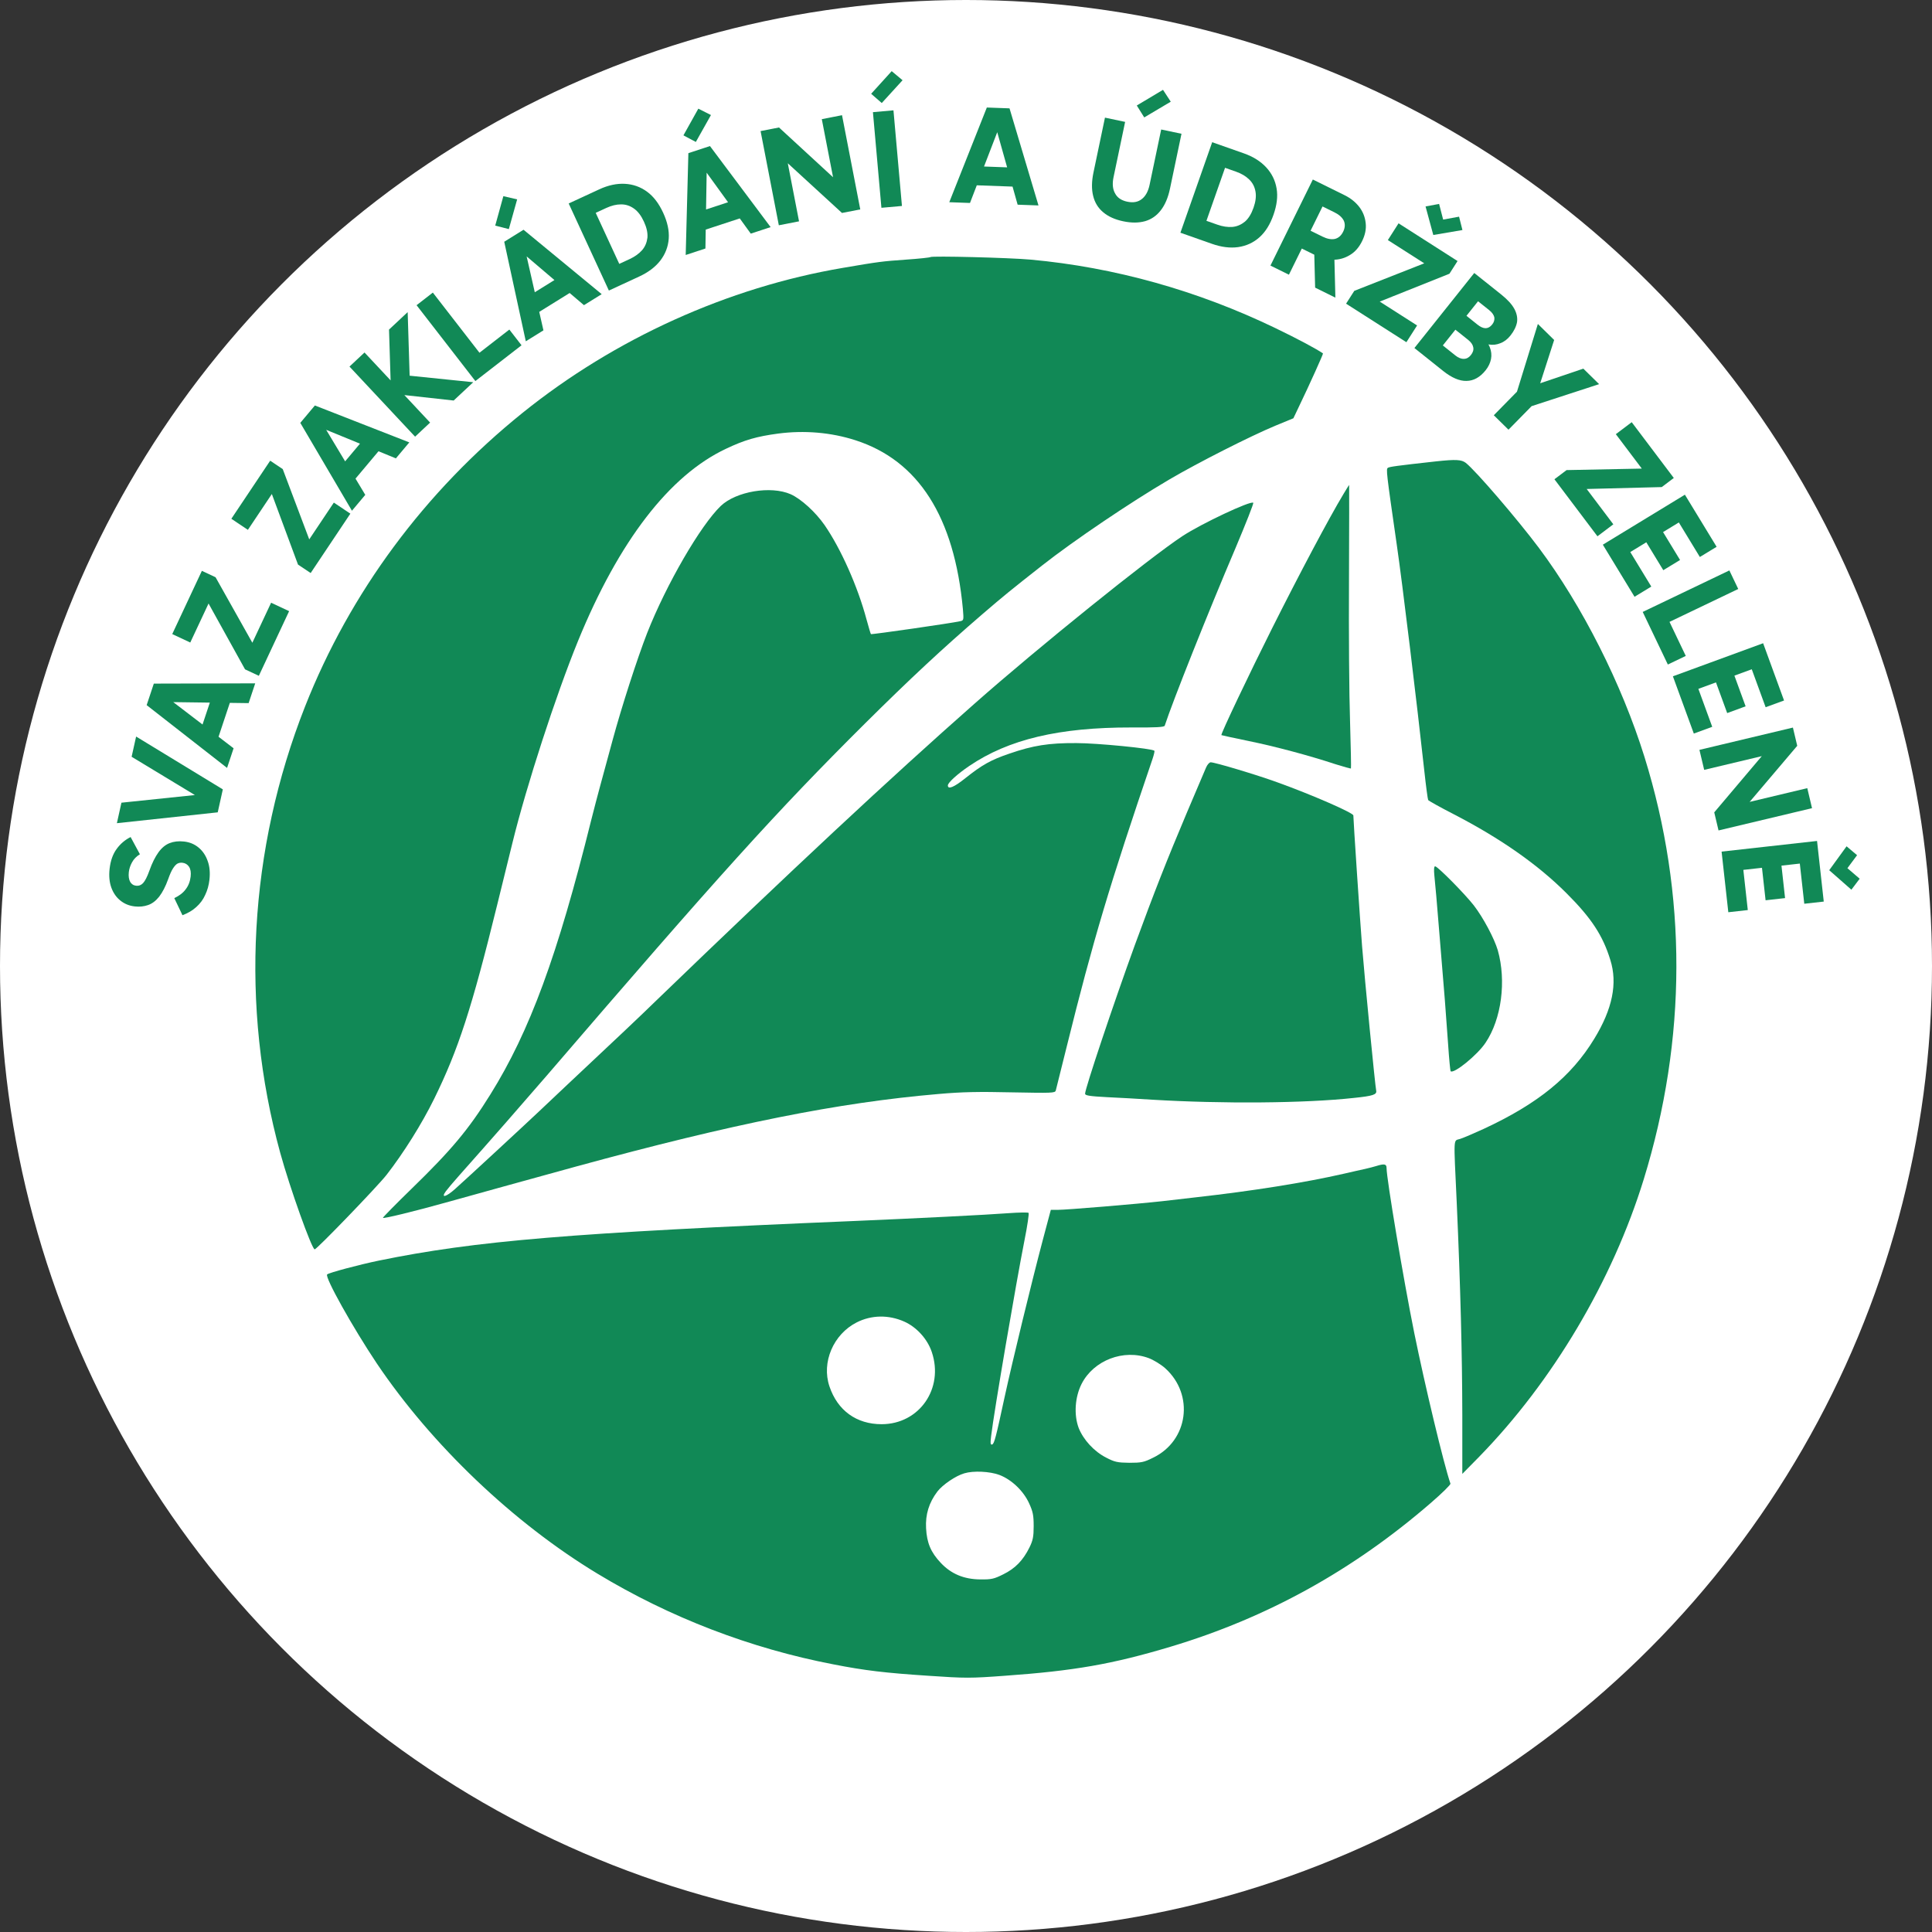 <svg xmlns="http://www.w3.org/2000/svg" width="110" height="110" viewBox="0 0 110 110" fill="none"><rect x="0" y="0" width="110" height="110" fill="#333333" stroke="none"/><circle cx="55" cy="55" r="55" fill="white"></circle><path d="M52.975 14.637C52.949 14.663 52.324 14.731 51.58 14.782C50.245 14.876 50.023 14.902 47.986 15.252C41.44 16.363 35.005 19.277 29.751 23.507C24.18 27.994 19.928 33.737 17.369 40.223C14.16 48.367 13.664 57.297 15.957 65.646C16.505 67.637 17.754 71.133 17.917 71.133C18.037 71.133 21.468 67.578 22.007 66.894C22.983 65.638 24.018 63.988 24.72 62.561C26.097 59.758 26.859 57.408 28.305 51.529C28.587 50.392 28.981 48.794 29.178 47.982C29.982 44.709 31.651 39.582 32.909 36.497C35.236 30.805 38.12 27.062 41.337 25.55C42.398 25.046 43.091 24.849 44.298 24.687C45.795 24.49 47.31 24.618 48.696 25.063C52.29 26.216 54.335 29.421 54.823 34.677C54.874 35.3 54.874 35.326 54.669 35.369C54.19 35.48 49.62 36.138 49.586 36.104C49.569 36.087 49.458 35.711 49.338 35.275C48.833 33.386 47.875 31.241 46.951 29.9C46.429 29.148 45.607 28.404 45.017 28.139C43.887 27.643 41.91 27.977 41.038 28.806C39.883 29.917 37.94 33.267 36.845 36.044C36.28 37.497 35.399 40.223 34.877 42.146C34.603 43.163 34.278 44.35 34.158 44.795C34.038 45.239 33.807 46.111 33.653 46.726C31.745 54.409 30.162 58.716 27.92 62.313C26.679 64.313 25.686 65.492 23.453 67.663C22.538 68.552 21.802 69.304 21.802 69.338C21.793 69.406 23.564 68.979 25.575 68.415C26.602 68.124 30.17 67.142 32.806 66.415C41.757 63.971 47.738 62.775 53.428 62.288C54.78 62.168 55.73 62.151 57.621 62.194C59.88 62.236 60.068 62.236 60.111 62.091C60.128 62.006 60.419 60.869 60.744 59.553C62.233 53.545 63.166 50.418 65.622 43.205C65.699 42.974 65.75 42.761 65.725 42.744C65.605 42.616 62.464 42.308 61.283 42.308C59.709 42.299 58.811 42.445 57.476 42.906C56.415 43.265 55.918 43.547 54.96 44.308C54.31 44.829 53.967 44.966 53.967 44.718C53.967 44.564 54.498 44.077 55.191 43.607C57.424 42.094 60.3 41.411 64.415 41.419C65.81 41.428 66.289 41.402 66.315 41.317C66.76 39.949 68.788 34.856 70.337 31.224C70.927 29.823 71.389 28.66 71.355 28.626C71.218 28.489 68.403 29.814 67.325 30.523C65.451 31.754 59.076 36.89 55.499 40.052C50.664 44.316 45.068 49.538 37.384 56.947C36.349 57.955 35.296 58.946 32.31 61.749C31.839 62.194 31.129 62.86 30.735 63.236C29.914 64.014 26.542 67.133 25.909 67.697C25.404 68.15 25.087 68.236 25.378 67.834C25.481 67.697 25.806 67.304 26.114 66.962C28.177 64.638 29.537 63.083 31.103 61.271C41.012 49.743 44.187 46.23 49.235 41.206C51.819 38.642 53.625 36.958 55.935 34.967C57.168 33.907 57.57 33.583 59.341 32.19C61.147 30.771 64.373 28.592 66.589 27.293C68.232 26.328 71.21 24.823 72.604 24.242L73.64 23.815L73.965 23.131C74.538 21.944 75.351 20.14 75.326 20.123C74.975 19.875 73.854 19.277 72.63 18.688C68.189 16.543 63.457 15.218 58.682 14.782C57.476 14.671 53.043 14.56 52.975 14.637Z" fill="#118956"></path><path d="M81.769 26.268C79.527 26.515 79.116 26.575 79.022 26.635C78.911 26.703 78.928 26.866 79.527 31.019C79.835 33.121 80.682 40.103 81.093 43.88C81.187 44.752 81.29 45.513 81.315 45.555C81.35 45.598 82 45.965 82.77 46.359C85.448 47.743 87.562 49.23 89.188 50.854C90.608 52.272 91.259 53.264 91.686 54.657C92.106 55.99 91.806 57.451 90.771 59.143C89.462 61.297 87.562 62.843 84.464 64.279C83.925 64.527 83.326 64.783 83.138 64.843C82.736 64.98 82.761 64.578 82.941 68.492C83.155 73.32 83.249 77.021 83.258 80.576V83.917L84.225 82.934C88.409 78.644 91.806 72.919 93.586 67.15C96.05 59.152 96.068 50.939 93.629 43.094C92.337 38.95 90.095 34.506 87.622 31.199C86.364 29.524 84.028 26.806 83.455 26.353C83.207 26.165 82.89 26.148 81.769 26.268Z" fill="#118956"></path><path d="M76.49 28.131C75.651 29.524 73.965 32.711 72.425 35.779C71.176 38.266 69.49 41.804 69.541 41.855C69.55 41.864 70.251 42.017 71.081 42.188C72.63 42.505 74.538 43.017 76.044 43.513C76.507 43.658 76.9 43.769 76.917 43.752C76.934 43.735 76.909 42.53 76.866 41.069C76.815 39.616 76.789 35.993 76.806 33.019C76.815 30.045 76.823 27.609 76.815 27.609C76.806 27.609 76.661 27.849 76.49 28.131Z" fill="#118956"></path><path d="M68.668 43.701C68.6 43.855 68.112 45.008 67.581 46.256C66.426 48.991 65.724 50.777 64.612 53.81C63.388 57.177 61.78 61.98 61.78 62.271C61.78 62.373 62.036 62.416 63.012 62.467C63.696 62.501 64.86 62.561 65.596 62.612C69.584 62.852 74.299 62.818 77.097 62.51C78.175 62.399 78.397 62.322 78.355 62.1C78.295 61.835 77.696 55.716 77.55 53.862C77.439 52.469 77.054 46.692 77.054 46.427C77.054 46.282 74.709 45.256 72.741 44.547C71.569 44.12 69.173 43.402 68.933 43.402C68.856 43.402 68.737 43.538 68.668 43.701Z" fill="#118956"></path><path d="M81.666 49.845C81.7 50.127 81.829 51.589 81.948 53.093C82.068 54.605 82.214 56.34 82.265 56.955C82.308 57.571 82.393 58.724 82.453 59.51C82.505 60.305 82.573 60.963 82.59 60.989C82.761 61.168 84.122 60.066 84.584 59.365C85.491 58.015 85.773 55.853 85.277 54.101C85.08 53.434 84.456 52.255 83.916 51.554C83.42 50.913 81.854 49.324 81.709 49.324C81.649 49.324 81.632 49.503 81.666 49.845Z" fill="#118956"></path><path d="M78.355 66.39C78.209 66.433 77.927 66.509 77.73 66.552C77.533 66.595 76.986 66.715 76.515 66.826C74.273 67.338 71.312 67.808 68.112 68.167C67.719 68.21 66.846 68.312 66.187 68.389C64.715 68.552 60.727 68.885 60.206 68.885H59.829L59.367 70.62C58.734 73.013 57.647 77.482 57.193 79.567C56.714 81.789 56.612 82.199 56.492 82.242C56.389 82.276 56.38 82.182 56.432 81.755C56.594 80.379 57.852 73.038 58.323 70.654C58.494 69.808 58.597 69.09 58.563 69.056C58.528 69.022 58.015 69.03 57.425 69.073C56.201 69.167 52.085 69.372 48.662 69.517C32.498 70.193 27.073 70.645 21.571 71.773C20.45 72.004 18.721 72.466 18.627 72.56C18.473 72.705 20.099 75.602 21.442 77.61C24.574 82.268 29.238 86.711 34.021 89.6C38.129 92.087 42.732 93.856 47.447 94.761C49.235 95.112 50.391 95.249 52.855 95.411C54.969 95.556 55.251 95.556 57.211 95.411C61.164 95.129 63.32 94.753 66.632 93.762C72.142 92.112 77.028 89.412 81.47 85.566C82.103 85.019 82.599 84.532 82.582 84.472C82.188 83.31 81.136 78.909 80.52 75.884C79.904 72.825 78.945 67.116 78.945 66.501C78.945 66.27 78.817 66.245 78.355 66.39ZM51.477 75.243C52.179 75.551 52.804 76.234 53.052 76.978C53.754 79.055 52.342 81.088 50.194 81.088C48.765 81.088 47.687 80.311 47.225 78.935C46.763 77.567 47.447 75.969 48.773 75.294C49.612 74.867 50.587 74.85 51.477 75.243ZM65.408 77.328C65.682 77.431 66.101 77.687 66.341 77.901C68.01 79.405 67.659 82.028 65.656 82.994C65.126 83.259 64.98 83.285 64.296 83.285C63.62 83.276 63.466 83.242 62.986 82.994C62.293 82.644 61.677 81.969 61.412 81.293C61.138 80.55 61.198 79.55 61.583 78.79C62.268 77.448 63.979 76.79 65.408 77.328ZM56.903 83.977C57.596 84.242 58.272 84.883 58.597 85.6C58.811 86.07 58.853 86.276 58.853 86.891C58.853 87.489 58.811 87.703 58.614 88.104C58.246 88.848 57.801 89.301 57.125 89.634C56.594 89.899 56.449 89.933 55.807 89.925C54.874 89.916 54.147 89.608 53.557 88.976C53.001 88.386 52.77 87.848 52.727 87.01C52.684 86.233 52.889 85.558 53.368 84.925C53.659 84.541 54.421 84.019 54.909 83.883C55.422 83.729 56.355 83.772 56.903 83.977Z" fill="#118956"></path><path d="M11.924 50.094C11.889 50.405 11.808 50.694 11.682 50.955C11.563 51.224 11.393 51.447 11.177 51.641C10.96 51.842 10.701 51.99 10.389 52.109L9.924 51.136C10.197 51.005 10.418 50.844 10.57 50.636C10.731 50.428 10.822 50.188 10.854 49.909C10.881 49.669 10.852 49.489 10.763 49.349C10.673 49.218 10.552 49.14 10.384 49.121C10.281 49.109 10.181 49.13 10.104 49.17C10.018 49.217 9.935 49.312 9.847 49.448C9.759 49.583 9.672 49.783 9.578 50.047C9.425 50.474 9.25 50.809 9.061 51.054C8.872 51.292 8.66 51.453 8.425 51.532C8.198 51.611 7.945 51.639 7.673 51.608C7.354 51.572 7.084 51.461 6.854 51.274C6.624 51.094 6.45 50.841 6.339 50.537C6.228 50.226 6.195 49.875 6.24 49.469C6.292 49.006 6.423 48.633 6.642 48.335C6.853 48.044 7.12 47.816 7.437 47.658L7.966 48.638C7.766 48.761 7.621 48.906 7.518 49.096C7.417 49.279 7.356 49.465 7.334 49.657C7.309 49.888 7.337 50.069 7.41 50.206C7.485 50.336 7.597 50.413 7.757 50.431C7.9 50.447 8.035 50.398 8.145 50.281C8.255 50.164 8.379 49.928 8.509 49.563C8.662 49.129 8.838 48.785 9.02 48.531C9.202 48.277 9.416 48.099 9.653 48.005C9.89 47.911 10.168 47.877 10.479 47.913C10.799 47.949 11.069 48.06 11.306 48.256C11.535 48.444 11.709 48.697 11.819 49.008C11.938 49.321 11.97 49.687 11.924 50.094Z" fill="#118956"></path><path d="M12.397 46.251L6.655 46.869L6.914 45.702L11.809 45.192L11.71 45.638L7.494 43.087L7.75 41.936L12.687 44.944L12.397 46.251Z" fill="#118956"></path><path d="M11.308 41.922L12.119 39.487L13.148 39.831L12.337 42.266L11.308 41.922ZM12.928 43.722L8.35 40.147L8.758 38.922L14.531 38.907L14.156 40.033L9.257 39.968L9.378 39.603L13.3 42.604L12.928 43.722Z" fill="#118956"></path><path d="M11.595 33.858L12.003 34.086L10.833 36.583L9.807 36.101L11.494 32.501L12.273 32.866L14.658 37.112L14.136 37.089L15.436 34.316L16.461 34.797L14.737 38.478L13.951 38.109L11.595 33.858Z" fill="#118956"></path><path d="M15.278 27.588L15.647 27.874L14.114 30.167L13.172 29.537L15.383 26.23L16.098 26.708L17.816 31.264L17.304 31.163L19.007 28.616L19.948 29.245L17.688 32.626L16.967 32.144L15.278 27.588Z" fill="#118956"></path><path d="M19.195 26.81L20.846 24.843L21.677 25.541L20.026 27.507L19.195 26.81ZM20.038 29.079L17.098 24.076L17.928 23.086L23.304 25.188L22.54 26.098L18.007 24.241L18.255 23.946L20.797 28.175L20.038 29.079Z" fill="#118956"></path><path d="M23.633 24.862L19.898 20.871L20.754 20.07L24.489 24.061L23.633 24.862ZM25.831 22.804L22.385 22.424L22.259 22.289L22.149 18.765L23.211 17.771L23.331 21.649L23.113 21.369L26.945 21.762L25.831 22.804Z" fill="#118956"></path><path d="M29.694 19.659L27.065 21.696L23.718 17.377L24.644 16.659L27.569 20.432L27.064 20.266L29 18.764L29.694 19.659Z" fill="#118956"></path><path d="M29.846 17.014L32.031 15.657L32.602 16.578L30.417 17.934L29.846 17.014ZM29.937 19.432L28.709 13.764L29.808 13.081L34.258 16.748L33.248 17.375L29.521 14.204L29.849 14L30.941 18.809L29.937 19.432ZM28.971 13.044L28.196 12.846L28.659 11.169L29.444 11.352L28.971 13.044Z" fill="#118956"></path><path d="M34.667 16.543L32.379 11.585L34.115 10.782C34.625 10.545 35.117 10.441 35.58 10.466C36.043 10.491 36.466 10.639 36.842 10.916C37.214 11.186 37.517 11.593 37.756 12.11C37.998 12.635 38.108 13.123 38.075 13.588C38.042 14.054 37.878 14.466 37.597 14.835C37.308 15.207 36.907 15.507 36.396 15.743L34.667 16.543ZM35.443 15.424L34.835 15.22L35.849 14.751C36.148 14.612 36.38 14.443 36.555 14.247C36.734 14.041 36.828 13.803 36.862 13.531C36.885 13.255 36.816 12.951 36.661 12.617C36.507 12.282 36.324 12.039 36.099 11.878C35.874 11.717 35.633 11.635 35.359 11.637C35.094 11.636 34.815 11.704 34.516 11.842L33.443 12.338L33.773 11.806L35.443 15.424Z" fill="#118956"></path><path d="M39.526 12.147L41.971 11.345L42.307 12.374L39.863 13.176L39.526 12.147ZM39.041 14.518L39.193 8.72L40.422 8.316L43.876 12.931L42.746 13.302L39.877 9.339L40.244 9.219L40.164 14.149L39.041 14.518ZM39.618 8.082L38.912 7.706L39.76 6.187L40.479 6.55L39.618 8.082Z" fill="#118956"></path><path d="M47.939 12.125L44.227 8.721L44.698 8.491L45.494 12.602L44.343 12.826L43.304 7.463L44.353 7.258L47.988 10.604L47.562 10.769L46.79 6.784L47.941 6.559L48.98 11.923L47.939 12.125Z" fill="#118956"></path><path d="M51.353 11.727L50.184 11.831L49.701 6.386L50.87 6.282L51.353 11.727ZM50.204 5.866L49.6 5.34L50.769 4.051L51.388 4.568L50.204 5.866Z" fill="#118956"></path><path d="M55.319 9.455L57.887 9.548L57.848 10.631L55.28 10.538L55.319 9.455ZM54.048 11.513L56.186 6.122L57.478 6.169L59.127 11.697L57.94 11.654L56.614 6.941L56.999 6.954L55.227 11.556L54.048 11.513Z" fill="#118956"></path><path d="M63.95 12.599C63.478 12.5 63.103 12.33 62.817 12.09C62.523 11.847 62.333 11.537 62.24 11.156C62.146 10.784 62.15 10.334 62.257 9.824L62.912 6.698L64.06 6.94L63.4 10.089C63.323 10.458 63.349 10.767 63.487 11.009C63.615 11.258 63.846 11.413 64.184 11.484C64.522 11.555 64.795 11.506 65.013 11.331C65.228 11.163 65.376 10.891 65.453 10.522L66.113 7.373L67.269 7.616L66.614 10.742C66.507 11.252 66.33 11.666 66.094 11.969C65.857 12.279 65.559 12.487 65.2 12.592C64.833 12.695 64.422 12.698 63.95 12.599ZM65.148 6.686L64.724 6.006L66.217 5.115L66.658 5.79L65.148 6.686Z" fill="#118956"></path><path d="M67.208 13.25L69.017 8.097L70.821 8.732C71.352 8.919 71.777 9.188 72.092 9.529C72.407 9.869 72.607 10.271 72.684 10.732C72.763 11.185 72.697 11.689 72.508 12.226C72.317 12.771 72.057 13.198 71.709 13.509C71.361 13.82 70.957 14.001 70.499 14.069C70.033 14.134 69.536 14.07 69.005 13.883L67.208 13.25ZM68.543 12.989L68.25 12.418L69.304 12.789C69.615 12.899 69.898 12.939 70.16 12.921C70.433 12.898 70.665 12.793 70.879 12.621C71.088 12.44 71.249 12.174 71.371 11.825C71.493 11.477 71.531 11.176 71.482 10.904C71.433 10.631 71.317 10.403 71.119 10.215C70.929 10.029 70.682 9.882 70.371 9.773L69.257 9.38L69.864 9.228L68.543 12.989Z" fill="#118956"></path><path d="M72.334 15.121L74.747 10.221L76.556 11.114C76.909 11.289 77.184 11.513 77.397 11.789C77.604 12.061 77.721 12.369 77.756 12.699C77.797 13.033 77.724 13.381 77.554 13.726C77.381 14.079 77.149 14.349 76.859 14.519C76.577 14.693 76.261 14.787 75.92 14.789C75.575 14.78 75.23 14.699 74.876 14.524L73.889 14.037L74.388 13.023L75.297 13.471C75.563 13.602 75.794 13.645 76.002 13.604C76.206 13.553 76.363 13.416 76.473 13.193C76.583 12.97 76.596 12.761 76.512 12.568C76.417 12.378 76.244 12.221 75.977 12.089L75.061 11.638L75.416 11.518L73.386 15.64L72.334 15.121ZM74.878 16.377L74.814 13.868L75.968 14.437L76.031 16.946L74.878 16.377Z" fill="#118956"></path><path d="M81.626 14.782L81.349 15.157L79.019 13.669L79.628 12.715L82.987 14.862L82.525 15.585L78.006 17.391L78.096 16.877L80.683 18.53L80.074 19.484L76.64 17.29L77.107 16.56L81.626 14.782ZM81.606 13.38L81.165 11.755L81.936 11.61L82.255 12.842L81.822 12.565L83.073 12.337L83.265 13.097L81.606 13.38Z" fill="#118956"></path><path d="M80.531 19.815L83.938 15.543L85.47 16.765C85.822 17.046 86.07 17.315 86.213 17.573C86.356 17.831 86.409 18.088 86.374 18.338C86.328 18.589 86.203 18.848 85.998 19.105C85.833 19.312 85.644 19.459 85.424 19.541C85.212 19.628 84.997 19.652 84.77 19.614C84.543 19.577 84.332 19.481 84.138 19.325L84.317 19.14C84.568 19.34 84.734 19.544 84.822 19.769C84.91 19.993 84.936 20.218 84.892 20.441C84.849 20.662 84.748 20.879 84.588 21.08C84.267 21.482 83.902 21.683 83.497 21.688C83.098 21.698 82.654 21.508 82.176 21.128L80.531 19.815ZM84.48 16.745L81.858 20.032L81.822 19.408L82.864 20.239C83.028 20.37 83.189 20.437 83.349 20.431C83.503 20.431 83.637 20.353 83.747 20.215C83.867 20.064 83.913 19.916 83.879 19.766C83.851 19.62 83.755 19.483 83.592 19.352L82.537 18.511L83.168 17.72L84.128 18.487C84.292 18.617 84.442 18.686 84.585 18.687C84.722 18.683 84.846 18.618 84.961 18.473C85.061 18.348 85.102 18.206 85.081 18.066C85.048 17.927 84.952 17.789 84.789 17.659L83.853 16.912L84.48 16.745Z" fill="#118956"></path><path d="M87.504 22.407L87.109 22.019L90.148 20.989L91.047 21.872L87.039 23.178L87.569 22.753L85.887 24.465L85.051 23.643L86.733 21.931L86.318 22.468L87.56 18.445L88.487 19.357L87.504 22.407Z" fill="#118956"></path><path d="M94.052 26.668L93.661 26.923L91.999 24.72L92.903 24.038L95.299 27.214L94.613 27.732L89.747 27.856L90.011 27.406L91.856 29.852L90.952 30.534L88.503 27.287L89.195 26.765L94.052 26.668Z" fill="#118956"></path><path d="M93.534 30.547L94.488 29.966L95.655 31.884L94.701 32.464L93.534 30.547ZM95.374 29.398L95.991 29.5L92.417 31.678L92.588 31.048L94.018 33.397L93.064 33.978L91.259 31.012L95.931 28.166L97.737 31.132L96.783 31.713L95.374 29.398Z" fill="#118956"></path><path d="M94.96 37.835L93.529 34.841L98.463 32.478L98.968 33.534L94.656 35.598L94.927 35.14L95.981 37.346L94.96 37.835Z" fill="#118956"></path><path d="M97.569 38.492L98.618 38.107L99.388 40.215L98.339 40.6L97.569 38.492ZM99.598 37.722L100.183 37.943L96.253 39.384L96.544 38.799L97.487 41.382L96.439 41.766L95.248 38.506L100.385 36.623L101.576 39.883L100.528 40.267L99.598 37.722Z" fill="#118956"></path><path d="M97.602 46.252L100.859 42.401L101.108 42.861L97.029 43.833L96.759 42.694L102.081 41.425L102.327 42.463L99.126 46.235L98.944 45.817L102.899 44.874L103.169 46.014L97.846 47.282L97.602 46.252Z" fill="#118956"></path><path d="M100.277 49.026L101.387 48.902L101.634 51.134L100.525 51.258L100.277 49.026ZM102.429 48.762L102.945 49.116L98.788 49.58L99.209 49.081L99.512 51.815L98.403 51.939L98.02 48.487L103.455 47.881L103.837 51.332L102.728 51.456L102.429 48.762ZM104.148 49.546L105.136 48.185L105.734 48.691L104.975 49.712L104.918 49.202L105.882 50.031L105.41 50.656L104.148 49.546Z" fill="#118956"></path></svg>